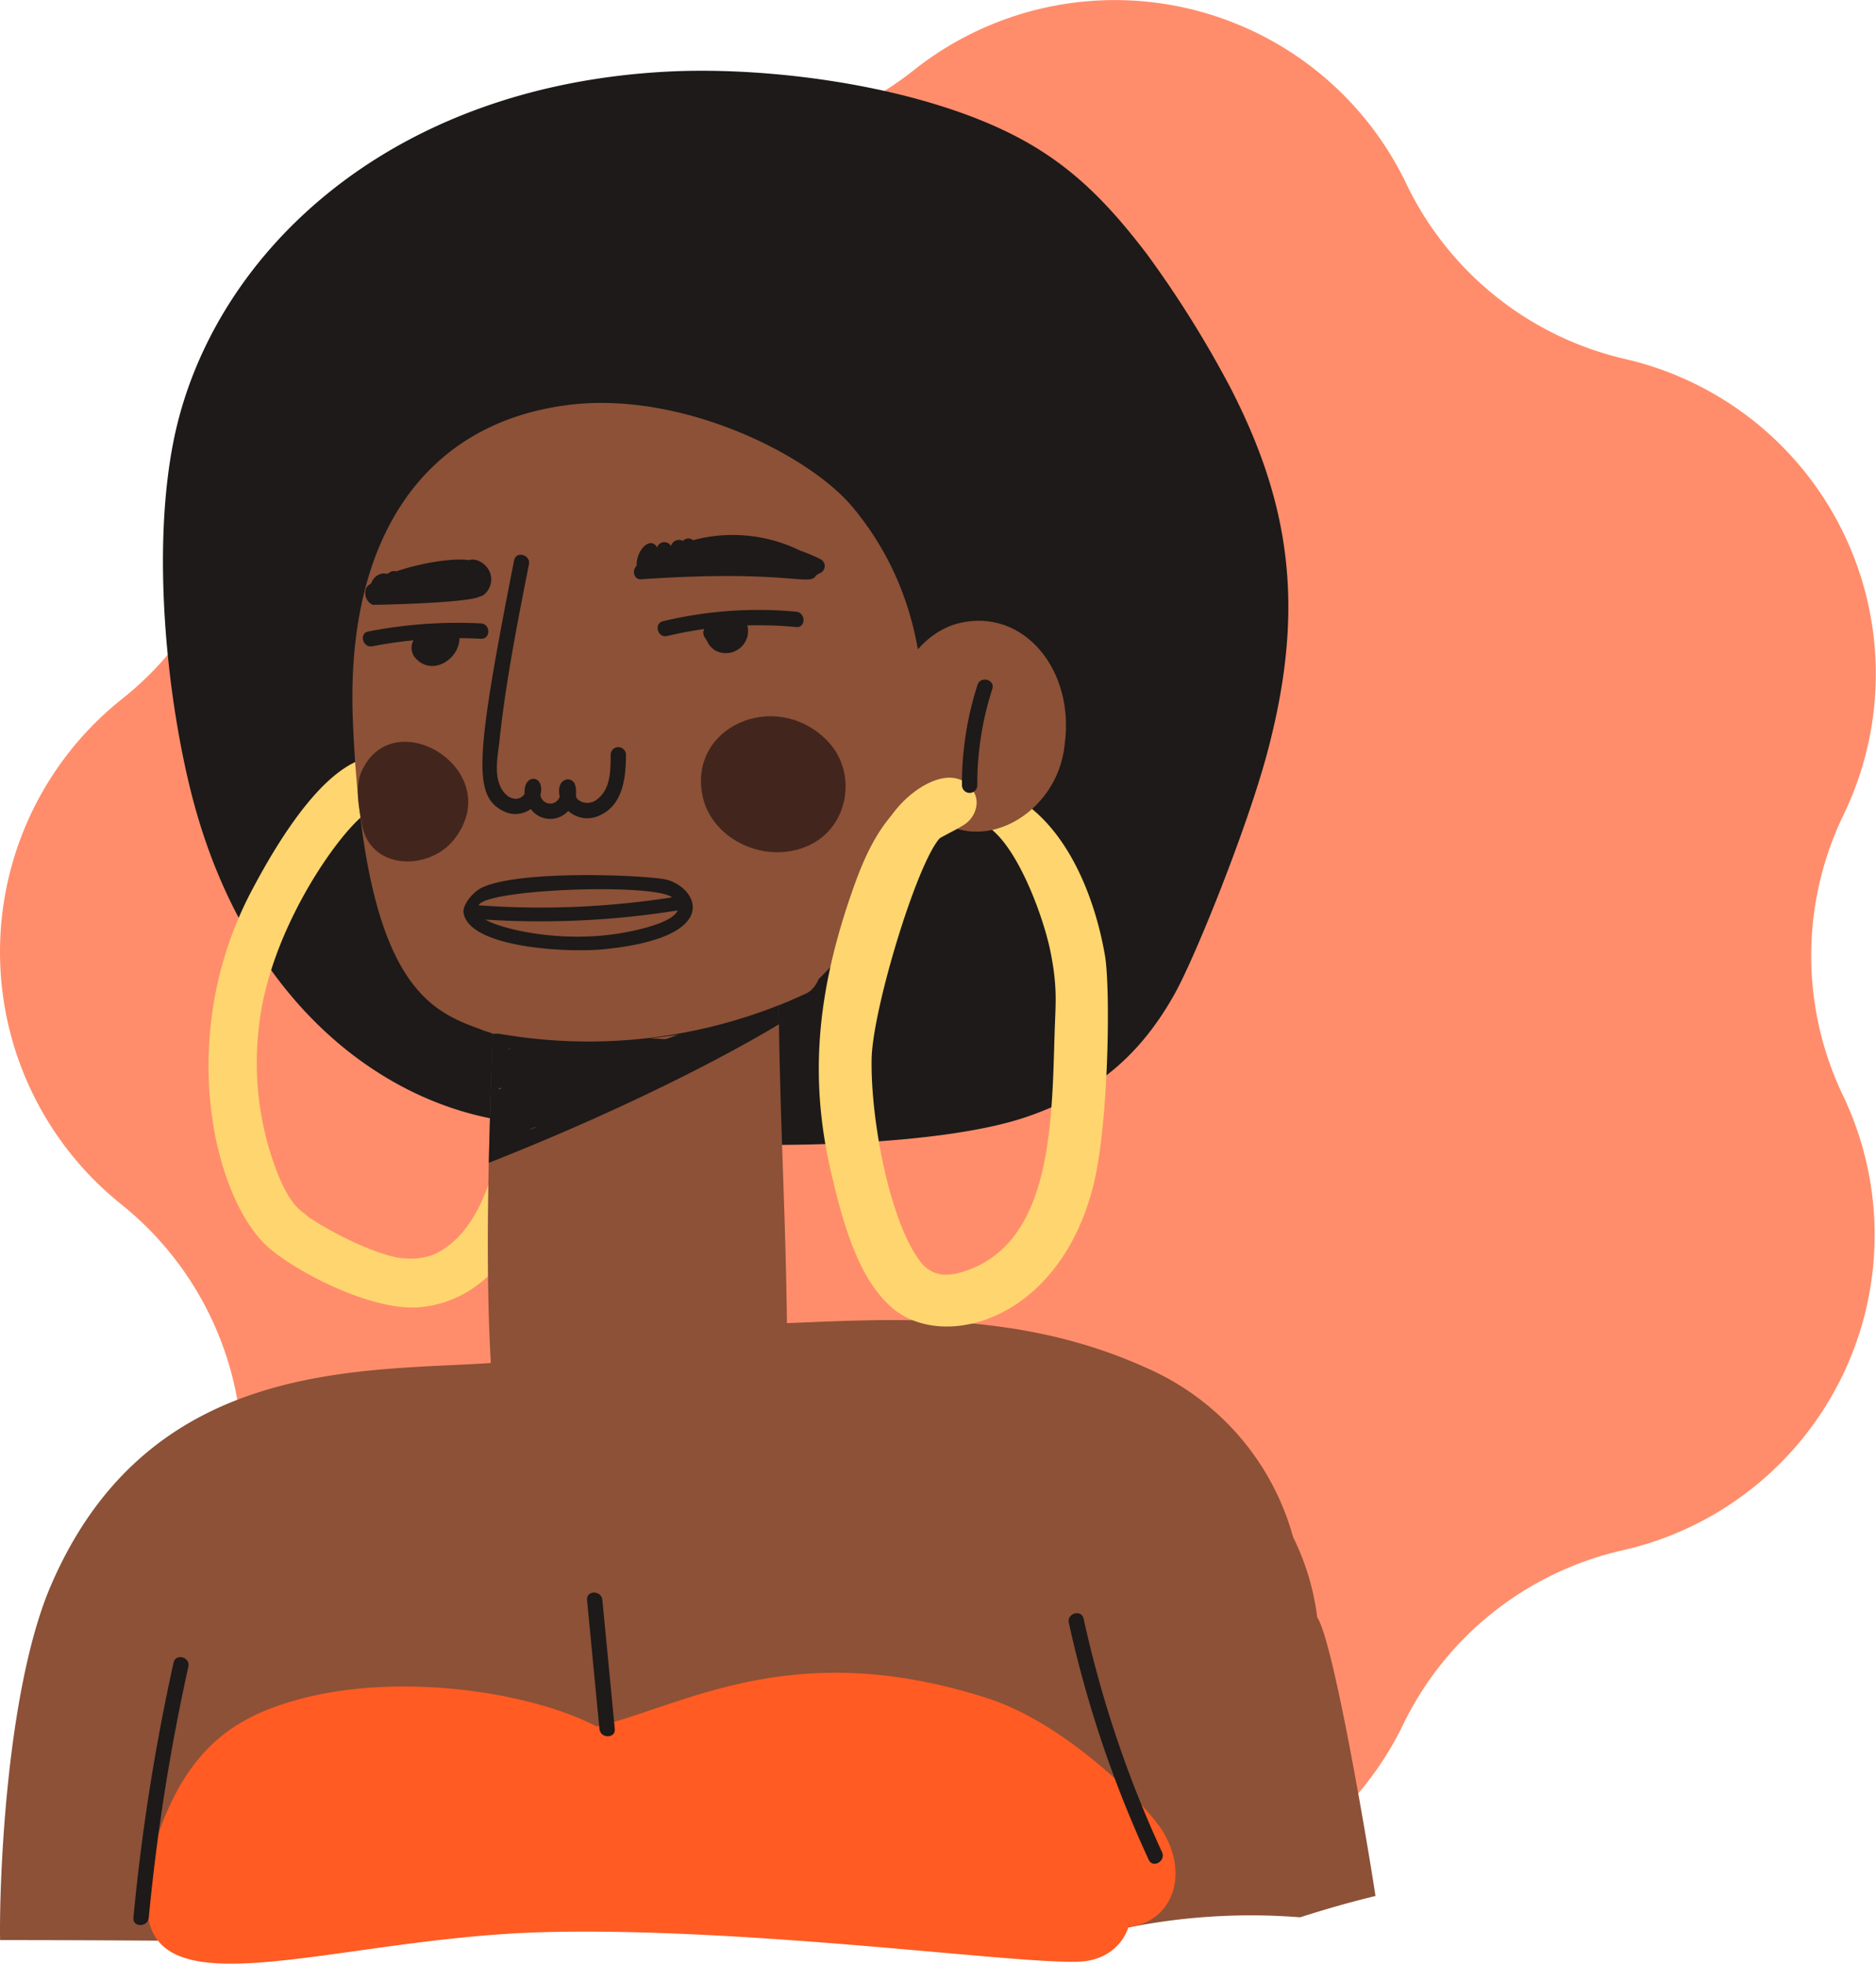 <svg xmlns="http://www.w3.org/2000/svg" xmlns:xlink="http://www.w3.org/1999/xlink" width="378.141" height="395.774" viewBox="0 0 378.141 395.774"><defs><clipPath id="clip-path"><rect id="Rectangle_68" data-name="Rectangle 68" width="378.141" height="384.386" fill="#ff8d6b"></rect></clipPath><clipPath id="clip-path-2"><rect id="Rectangle_88" data-name="Rectangle 88" width="277.25" height="381.512" fill="none"></rect></clipPath></defs><g id="Group_379" data-name="Group 379" transform="translate(-1101.603 -2269.614)"><g id="Group_210" data-name="Group 210" transform="translate(1101.603 2269.614)"><g id="Group_125" data-name="Group 125" clip-path="url(#clip-path)"><path id="Path_905" data-name="Path 905" d="M283.458,37.019h0a65.149,65.149,0,0,0,44.127,35.34,65.148,65.148,0,0,1,44.008,91.873,65.147,65.147,0,0,0-.117,56.534,65.148,65.148,0,0,1-44.39,91.689,65.15,65.15,0,0,0-44.274,35.158,65.148,65.148,0,0,1-99.362,22.462,65.152,65.152,0,0,0-55.09-12.7A65.147,65.147,0,0,1,48.847,293.7a65.151,65.151,0,0,0-24.422-50.986,65.148,65.148,0,0,1,.211-101.87A65.143,65.143,0,0,0,49.27,89.959a65.15,65.15,0,0,1,79.778-63.35,65.149,65.149,0,0,0,55.142-12.464,65.147,65.147,0,0,1,99.268,22.874" transform="translate(0 0)" fill="#ff8d6b"></path></g></g><g id="Group_371" data-name="Group 371" transform="translate(1101.603 2283.875)"><g id="Group_238" data-name="Group 238" clip-path="url(#clip-path-2)"><path id="Path_1032" data-name="Path 1032" d="M257.988,63.544A216.29,216.29,0,0,0,241.373,37c-7.942-10.414-15.651-18.489-27.818-24.482C193.762,2.764,164.638-.914,144.375.189,86.884,3.316,52.319,38.352,45.112,74.744c-4.387,22.155-1.3,51.3,3.544,70.611,11.677,46.5,44.812,67.876,73.913,66.928,8.621,4.759,70.322,6.962,94.714-1.506,12.962-4.5,22.35-11.61,29.7-24.826,4.178-7.519,14.5-33.176,18.558-48.3,7.889-29.373,4.676-50.482-7.548-74.109" transform="translate(-10.156 0)" fill="#1d1a19"></path><path id="Path_1033" data-name="Path 1033" d="M115.961,194.455c-5.533-11.218-19.68-16.326-25.806-13.677-10.52-1.093-21.287,17.251-26.456,27.048-15.627,29.619-7.451,62.376,3.452,71.9,5.7,4.985,21.207,13.061,30.827,11.976,32.509-3.667,32.449-67.918,17.982-97.252m-14.824,86.314c-3.5,1.8-7.651.991-7.8,1.013-5.9-1.128-14.55-5.678-18.331-8.351-.933-1.062-3.345-1.438-6.428-9.631a61.212,61.212,0,0,1-3.368-28.794c1.981-18.079,14.368-36.465,20.437-41.922,10.594-9.525,20.762,3.959,19.717,2.951,10.759,11.531,16.989,73.789-4.23,84.735" transform="translate(-12.994 -42.53)" fill="#ffd56f"></path><path id="Path_1034" data-name="Path 1034" d="M120.845,200.876c-.256-.274-.48-.463,0,0" transform="translate(-28.472 -47.372)" fill="#ffd56f"></path><path id="Path_1035" data-name="Path 1035" d="M310.9,397.208c-5.684-14.024-8.1-31.789-14.057-48.3-10.705-1.309-16.6-1.163-26.073-2.287,7.742,12.857,11.089,37.575,16.816,53.49,4.164,11.575,9.8,20.023,11.84,31.53,1.412,7.958,16.106,14.117,22.064,0,2.172-8.082-7.105-26.446-10.59-34.43" transform="translate(-63.944 -81.856)" fill="#8c5137"></path><path id="Path_1036" data-name="Path 1036" d="M277.25,388.567c-4.432,1.085-8.686,2.227-15.191,4.3a125.692,125.692,0,0,0-35.528,2.237c-.163-3.29,1.806-1.1-16.792-.925-53.49.494-50.487-4.092-126.5.791-53.522,3.438-29.292,2.488-83.222,2.488C-.166,387.4.974,349.006,9.75,327.2c19.47-47.095,62.741-44.277,89.188-46.051-1.536-26.441.319-58.75.319-66.414-11.1-4.07-25.746-6.387-28.125-62.937-1.5-35.54,13.327-59.862,43.285-63.727,22.688-2.929,48.469,9.857,57.391,20.511,30.372,36.269,5.782,92.423-14.844,100.575.28,24.521,1.352,40.224,1.661,63.957,20.837-.8,46.9-2.7,72.777,9.165a52.358,52.358,0,0,1,29.255,33.99,49.943,49.943,0,0,1,4.849,16.148c3.388,4.83,10.805,49.655,11.743,56.146" transform="translate(0 -20.699)" fill="#8c5137"></path><path id="Path_1037" data-name="Path 1037" d="M268.564,305.973a5.481,5.481,0,0,0,.315-.475c-.442.585-.425.608-.315.475" transform="translate(-63.408 -72.145)" fill="#ffd56f"></path><path id="Path_1038" data-name="Path 1038" d="M273.746,222.83c-2.046-11.848-7.465-25.261-17.371-31.455-.365,1.467-5.969,5.546-6.089,5.612,5.886,4.022,11.029,17.938,12.467,25.006s1.052,10.5.886,15.412c-.612,18.128-.209,42.844-17.8,48.945-5.066,1.757-7.127.4-8.822-1.214-6.458-7.611-10.536-28.91-10.3-41.463.189-10.135,9.535-40.9,14.121-44.86.5-.429,3.052-2.351,3.247-2.463-.33-.373-1.159-.53-1.392-.928-1.732-2.961-3.639-.7-1.619-6.878a6.682,6.682,0,0,0-.63.51,4.159,4.159,0,0,0-3.012.251c-7.483,3.734-11.359,11.545-14.057,18.985-8.215,22.659-9.007,40.248-4.835,58.242,2.589,11.166,5.657,21.366,12.085,27.126,10.256,9.189,34,2.974,40.831-24.645,3.052-12.339,3.439-39.534,2.291-46.18" transform="translate(-51.026 -44.526)" fill="#ffd56f"></path><path id="Path_1039" data-name="Path 1039" d="M246.614,317.161a1.407,1.407,0,0,0,.371.124c.443.1.129-.034-.371-.124" transform="translate(-58.24 -74.9)" fill="#ffd56f"></path><path id="Path_1040" data-name="Path 1040" d="M276.891,231.045h0" transform="translate(-65.389 -54.562)" fill="#ffd56f"></path><path id="Path_1041" data-name="Path 1041" d="M243.379,454.938c-2.972-5.1-19.266-21.895-35.6-27.132-39.239-12.584-61.056,1.554-78.673,5.723-13.948-7.234-40.4-10.906-60.279-5.407-14.616,4.045-25.4,11.656-31.336,38.64a4.333,4.333,0,0,0,1.03,4.007c1.755,20.378,38.942,5.194,80.411,4.2,41.574-1,95.629,6.613,107.62,5.953,4.967-.273,8.424-3.076,9.739-6.956,8.338-.916,12.416-9.885,7.086-19.024" transform="translate(-8.826 -99.824)" fill="#ff5b22"></path><path id="Path_1042" data-name="Path 1042" d="M269.789,170.13c2.133-15.05-8.243-27.618-21.207-24.542-14.837,3.521-21.529,31.441-5.944,38.234,9.9,9.307,25.758.351,27.151-13.693" transform="translate(-55.196 -34.271)" fill="#8c5137"></path><path id="Path_1043" data-name="Path 1043" d="M251.083,189.2c-5.7-8.842-21.755,6.6-17.993,12.43,1.357,2.106,7.222-.252,9.493-1.835,2.124-1.48,4.559-2.415,6.725-3.826s3.272-4.449,1.775-6.769" transform="translate(-54.912 -44.05)" fill="#ffd56f"></path><path id="Path_1044" data-name="Path 1044" d="M256.984,161.719a64.9,64.9,0,0,0-3.136,20.273,1.547,1.547,0,0,0,3.092,0,62.1,62.1,0,0,1,3.025-19.451c.614-1.9-2.371-2.711-2.981-.822" transform="translate(-59.948 -37.938)" fill="#1d1a19"></path><path id="Path_1045" data-name="Path 1045" d="M153.156,167.975c-.013,3.032.04,6.739-2.529,8.859a3.153,3.153,0,0,1-3.294.678c-1.911-.9-.762-1.447-1.344-3.421-.566-1.915-3.928-1.47-3.1,2.364a2,2,0,0,1-3.889-.309c1.043-4.2-3.519-4.459-3.186-.251-.914,1.405-3,1.462-4.449-.691-1.907-2.829-.933-7.059-.6-10.212,1.257-11.737,3.585-23.544,5.914-35.347.383-1.943-2.6-2.775-2.982-.822-7.894,40.015-8.227,47.361-2.334,50.463a5.294,5.294,0,0,0,5.685-.327,4.884,4.884,0,0,0,7.557.376,5.717,5.717,0,0,0,6.388.882c4.714-2.146,5.232-7.717,5.252-12.244a1.547,1.547,0,0,0-3.092,0" transform="translate(-30.066 -30.16)" fill="#1d1a19"></path><path id="Path_1046" data-name="Path 1046" d="M163.41,213.2c-3.236-.93-30.068-2.185-37.57,1.656-1.578.808-3.786,3.32-3.508,5.012,1.148,6.978,20.693,8.061,28.333,7.3,23.756-2.365,19.059-12.154,12.745-13.968m.934,3.517a171.282,171.282,0,0,1-38.984,1.606c1.337-3.284,35.234-4.524,38.984-1.606m-9.671,7.1c-12.81,2.347-25.136-.87-27.936-2.615a174.561,174.561,0,0,0,38.745-1.854c-1.085,2.654-9.014,4.14-10.809,4.469" transform="translate(-28.884 -50.12)" fill="#1d1a19"></path><path id="Path_1047" data-name="Path 1047" d="M201.466,142.621a82.366,82.366,0,0,0-26.821,1.917c-1.935.462-1.116,3.444.822,2.982q3.726-.89,7.512-1.409c-.9,1.275,1.023,3.052,2.217,3.712,2.909,2.916,7.186-1.369,5.345-3.205a3.248,3.248,0,0,0-.443-1.169,80.621,80.621,0,0,1,11.368.265c1.98.186,1.968-2.907,0-3.092" transform="translate(-40.983 -33.597)" fill="#1d1a19"></path><path id="Path_1048" data-name="Path 1048" d="M129.718,252.1c-.233,8.654-.528,17.338-.722,26.008,37.353-14.728,58.306-27.857,58.478-27.915q-.024-1.833-.047-3.718c8.747-3.456-18.983,5.032-57.708,5.626m1.272,11.22c.061-.283-.047-.225.734-.33-.245.112-.491.221-.734.33m2.02-8.052c-.039-.2-.144-.143.377-.158-.126.051-.252.1-.377.158m4.032,16.263a6.956,6.956,0,0,1,1.312-.631c.081.073.289-.037-1.312.631M167,252.361c-3.333,1.159-1.474.766-5.6.687,5.853-.7,6.083-.847,5.6-.687" transform="translate(-30.463 -58.011)" fill="#1d1a19"></path><path id="Path_1049" data-name="Path 1049" d="M160.5,429.031q-1.248-13-2.5-26c-.189-1.963-3.282-1.983-3.092,0q1.248,13,2.5,26c.189,1.963,3.282,1.983,3.092,0" transform="translate(-36.581 -94.829)" fill="#1d1a19"></path><path id="Path_1050" data-name="Path 1050" d="M43.3,419.685a421.729,421.729,0,0,0-8.091,51.407c-.188,1.98,2.9,1.968,3.092,0a415.262,415.262,0,0,1,7.981-50.585c.43-1.939-2.55-2.767-2.981-.822" transform="translate(-8.313 -98.849)" fill="#1d1a19"></path><path id="Path_1051" data-name="Path 1051" d="M300.818,455.14a228.976,228.976,0,0,1-15.8-47.042c-.428-1.942-3.409-1.121-2.982.822A231.56,231.56,0,0,0,298.149,456.7c.833,1.8,3.5.235,2.67-1.561" transform="translate(-66.594 -96.113)" fill="#1d1a19"></path><path id="Path_1052" data-name="Path 1052" d="M194.18,144.666c-.309-.639-.635-.64-1.276-.949-1.623-.784-2.466-.1-3.872-.015a1.764,1.764,0,0,0-.831.267c-3.009-1.16-3.534,7.256,2.111,7.262a4.469,4.469,0,0,0,3.868-6.565" transform="translate(-43.921 -33.851)" fill="#1d1a19"></path><path id="Path_1053" data-name="Path 1053" d="M119.547,145.786a93.578,93.578,0,0,0-22.685,1.626c-1.951.38-1.125,3.361.823,2.982q4.111-.8,8.275-1.207a3.131,3.131,0,0,0,.672,3.87c3.36,3.3,8.61-.186,8.583-4.3q2.165.009,4.332.12c1.988.1,1.982-2.99,0-3.092" transform="translate(-22.611 -34.4)" fill="#1d1a19"></path><path id="Path_1054" data-name="Path 1054" d="M205,127.414a37.266,37.266,0,0,0-4.171-1.756,30.921,30.921,0,0,0-21.635-2.117,1.439,1.439,0,0,0-2.018.142,1.685,1.685,0,0,0-2.424,1.035,1.539,1.539,0,0,0-2.8.275c-1.307-2.377-4.258.548-4.113,3.714-.956.855-.651,2.819.943,2.709,29.6-2.049,34.123,1.578,35.2-.794a1.392,1.392,0,0,0,.606-.374l.043-.008a1.56,1.56,0,0,0,.37-2.825" transform="translate(-39.507 -28.925)" fill="#1d1a19"></path><path id="Path_1055" data-name="Path 1055" d="M121.684,132.19c-.434-2.227-2.941-3.638-4.294-3.1-3.763-.5-10.31.729-14.8,2.282a1.413,1.413,0,0,0-1.229.157l-.6.353a2.171,2.171,0,0,0-1.069-.063,2.862,2.862,0,0,0-2.112,1.936c-.658.434-1,.775-1.1,1.178a2.637,2.637,0,0,0,1.391,3.168c2.523-.015,19.587-.438,21.567-1.681,1.156-.118,2.676-2.06,2.253-4.23" transform="translate(-22.746 -30.459)" fill="#1d1a19"></path><path id="Path_1056" data-name="Path 1056" d="M95.3,182.747c-1.557,3.244-.705,7.087-.115,10.713,1.563,9.607,13.606,9.7,18.651,3.265,10.722-13.667-11.869-27.863-18.535-13.978" transform="translate(-22.297 -41.812)" fill="#42261d"></path><path id="Path_1057" data-name="Path 1057" d="M210.251,175.063c-10.474-10.359-28.024-2.515-24.916,11.5,1.918,8.644,12.732,13.813,21.445,9.767,8.078-3.751,9.886-14.918,3.471-21.262" transform="translate(-43.682 -40.221)" fill="#42261d"></path><path id="Path_1058" data-name="Path 1058" d="M193.689,231.864c-4.835-7.5-8.7,1.542-33.681,5.144a95.087,95.087,0,0,1-29.508-.82c-8.945-1.748-9.679,10.258-3.178,11.529a104.132,104.132,0,0,0,64.222-7.673c2.5-1.145,3.966-5.355,2.145-8.179" transform="translate(-29.053 -54.073)" fill="#8c5137"></path></g></g></g></svg>